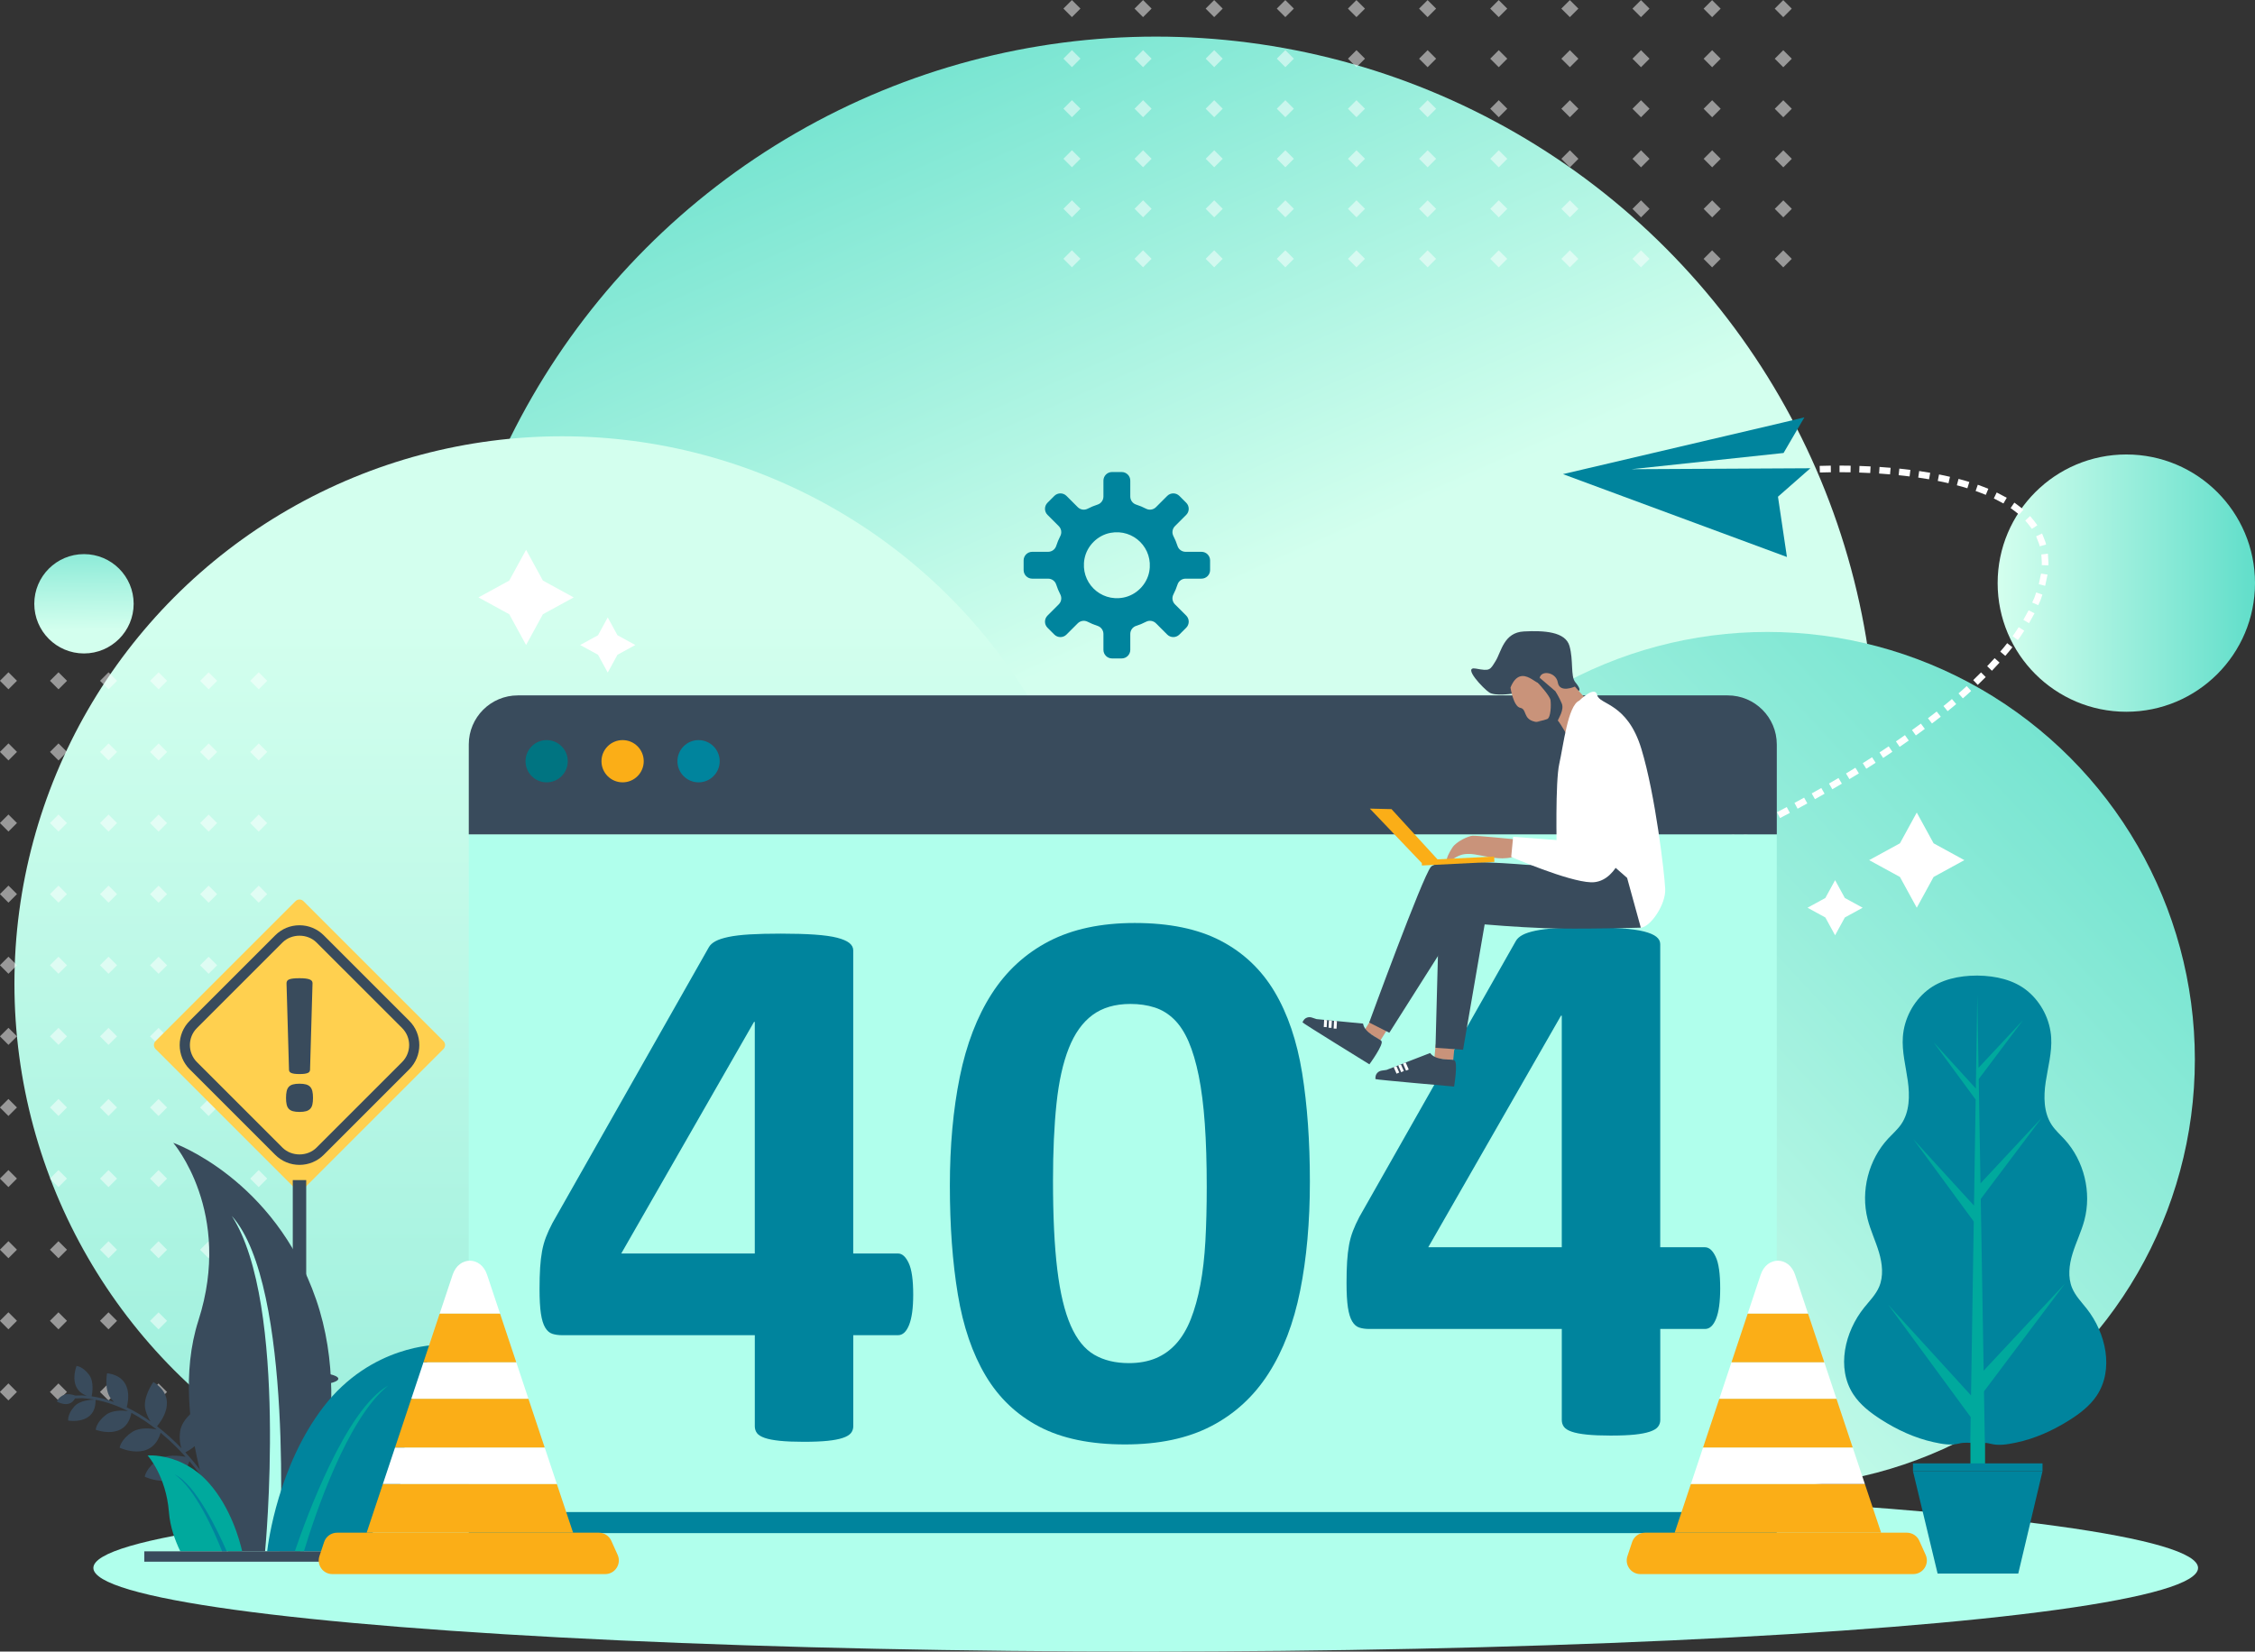 <?xml version="1.0" encoding="utf-8"?>
<!-- Generator: Adobe Illustrator 24.2.1, SVG Export Plug-In . SVG Version: 6.00 Build 0)  -->
<svg version="1.1" id="Layer_1" xmlns="http://www.w3.org/2000/svg" xmlns:xlink="http://www.w3.org/1999/xlink" x="0px" y="0px"
	 viewBox="0 0 1441.04 1055.73" style="enable-background:new 0 0 1441.04 1055.73;" xml:space="preserve">
<rect x="0" y="0" width="1441.04" height="1055.73" fill="#333333" stroke="none"/>
<style type="text/css">
	.st0{fill:url(#SVGID_1_);}
	.st1{fill:url(#SVGID_2_);}
	.st2{fill:url(#SVGID_3_);}
	.st3{opacity:0.5;}
	.st4{fill:#FFFFFF;}
	.st5{fill:url(#SVGID_4_);}
	.st6{fill:url(#SVGID_5_);}
	.st7{fill:#FFD04F;}
	.st8{fill:#394B5C;}
	.st9{fill:#B0FFEC;}
	.st10{fill:#00849D;}
	.st11{fill:#00A99D;}
	.st12{fill-rule:evenodd;clip-rule:evenodd;fill:#FFFFFF;}
	.st13{fill:#007481;}
	.st14{fill:#FBAE17;}
	.st15{fill:#C9937A;}
</style>
<g>
	<g>
		<g>
			
				<linearGradient id="SVGID_1_" gradientUnits="userSpaceOnUse" x1="577.889" y1="-27.476" x2="774.937" y2="416.718" gradientTransform="matrix(1 0 0 1 -65.912 0)">
				<stop  offset="0" style="stop-color:#61DECA"/>
				<stop  offset="0.991" style="stop-color:#D3FFEE"/>
			</linearGradient>
			<circle class="st0" cx="738.67" cy="483.55" r="460.15"/>
			
				<linearGradient id="SVGID_2_" gradientUnits="userSpaceOnUse" x1="9406.488" y1="1526.923" x2="9406.488" y2="387.392" gradientTransform="matrix(-1 0 0 1 9765.637 0)">
				<stop  offset="0" style="stop-color:#61DECA"/>
				<stop  offset="0.991" style="stop-color:#D3FFEE"/>
			</linearGradient>
			<circle class="st1" cx="359.15" cy="628.81" r="349.93"/>
			
				<linearGradient id="SVGID_3_" gradientUnits="userSpaceOnUse" x1="8347.654" y1="408.896" x2="8827.255" y2="854.739" gradientTransform="matrix(-1 0 0 1 9765.637 0)">
				<stop  offset="0" style="stop-color:#61DECA"/>
				<stop  offset="0.991" style="stop-color:#D3FFEE"/>
			</linearGradient>
			<circle class="st2" cx="1129.35" cy="677.21" r="273.26"/>
			<g class="st3">
				<g>
					
						<rect x="726.71" y="129.55" transform="matrix(0.707 -0.707 0.707 0.707 119.657 555.666)" class="st4" width="7.7" height="7.7"/>
					
						<rect x="726.71" y="97.56" transform="matrix(0.707 -0.707 0.707 0.707 142.278 546.296)" class="st4" width="7.7" height="7.7"/>
					
						<rect x="726.71" y="65.57" transform="matrix(0.707 -0.707 0.707 0.707 164.885 536.911)" class="st4" width="7.7" height="7.7"/>
					
						<rect x="726.71" y="33.58" transform="matrix(0.707 -0.707 0.707 0.707 187.504 527.542)" class="st4" width="7.7" height="7.7"/>
					
						<rect x="726.71" y="1.59" transform="matrix(0.707 -0.707 0.707 0.707 210.109 518.158)" class="st4" width="7.7" height="7.7"/>
					
						<rect x="726.71" y="161.54" transform="matrix(0.707 -0.707 0.707 0.707 97.019 565.006)" class="st4" width="7.7" height="7.7"/>
				</g>
				<g>
					
						<rect x="772.17" y="129.55" transform="matrix(0.707 -0.707 0.707 0.707 132.97 587.808)" class="st4" width="7.7" height="7.7"/>
					
						<rect x="772.17" y="97.56" transform="matrix(0.707 -0.707 0.707 0.707 155.589 578.438)" class="st4" width="7.7" height="7.7"/>
					
						<rect x="772.17" y="65.57" transform="matrix(0.707 -0.707 0.707 0.707 178.196 569.052)" class="st4" width="7.7" height="7.7"/>
					
						<rect x="772.17" y="33.58" transform="matrix(0.707 -0.707 0.707 0.707 200.815 559.683)" class="st4" width="7.7" height="7.7"/>
					
						<rect x="772.17" y="1.59" transform="matrix(0.707 -0.707 0.707 0.707 223.419 550.299)" class="st4" width="7.7" height="7.7"/>
					
						<rect x="772.17" y="161.54" transform="matrix(0.707 -0.707 0.707 0.707 110.334 597.153)" class="st4" width="7.7" height="7.7"/>
				</g>
				<g>
					
						<rect x="817.64" y="129.55" transform="matrix(0.707 -0.707 0.707 0.707 146.286 619.955)" class="st4" width="7.7" height="7.7"/>
					
						<rect x="817.64" y="97.56" transform="matrix(0.707 -0.707 0.707 0.707 168.905 610.586)" class="st4" width="7.7" height="7.7"/>
					
						<rect x="817.64" y="65.57" transform="matrix(0.707 -0.707 0.707 0.707 191.511 601.199)" class="st4" width="7.7" height="7.7"/>
					
						<rect x="817.64" y="33.58" transform="matrix(0.707 -0.707 0.707 0.707 214.13 591.83)" class="st4" width="7.7" height="7.7"/>
					
						<rect x="817.64" y="1.59" transform="matrix(0.707 -0.707 0.707 0.707 236.733 582.445)" class="st4" width="7.7" height="7.7"/>
					
						<rect x="817.64" y="161.54" transform="matrix(0.707 -0.707 0.707 0.707 123.649 629.299)" class="st4" width="7.7" height="7.7"/>
				</g>
				<g>
					
						<rect x="863.1" y="129.55" transform="matrix(0.707 -0.707 0.707 0.707 159.602 652.102)" class="st4" width="7.7" height="7.7"/>
					
						<rect x="863.1" y="97.56" transform="matrix(0.707 -0.707 0.707 0.707 182.222 642.733)" class="st4" width="7.7" height="7.7"/>
					
						<rect x="863.1" y="65.57" transform="matrix(0.707 -0.707 0.707 0.707 204.826 633.345)" class="st4" width="7.7" height="7.7"/>
					
						<rect x="863.1" y="33.58" transform="matrix(0.707 -0.707 0.707 0.707 227.445 623.976)" class="st4" width="7.7" height="7.7"/>
					
						<rect x="863.1" y="1.59" transform="matrix(0.707 -0.707 0.707 0.707 250.047 614.591)" class="st4" width="7.7" height="7.7"/>
					
						<rect x="863.1" y="161.54" transform="matrix(0.707 -0.707 0.707 0.707 136.964 661.445)" class="st4" width="7.7" height="7.7"/>
				</g>
				<g>
					
						<rect x="908.56" y="129.55" transform="matrix(0.707 -0.707 0.707 0.707 172.923 684.257)" class="st4" width="7.7" height="7.7"/>
					
						<rect x="908.56" y="97.56" transform="matrix(0.707 -0.707 0.707 0.707 195.543 674.887)" class="st4" width="7.7" height="7.7"/>
					
						<rect x="908.56" y="65.57" transform="matrix(0.707 -0.707 0.707 0.707 218.147 665.498)" class="st4" width="7.7" height="7.7"/>
					
						<rect x="908.56" y="33.58" transform="matrix(0.707 -0.707 0.707 0.707 240.766 656.129)" class="st4" width="7.7" height="7.7"/>
					
						<rect x="908.56" y="1.59" transform="matrix(0.707 -0.707 0.707 0.707 263.368 646.742)" class="st4" width="7.7" height="7.7"/>
					
						<rect x="908.56" y="161.54" transform="matrix(0.707 -0.707 0.707 0.707 150.279 693.592)" class="st4" width="7.7" height="7.7"/>
				</g>
				<g>
					
						<rect x="954.03" y="129.55" transform="matrix(0.707 -0.707 0.707 0.707 186.234 716.398)" class="st4" width="7.7" height="7.7"/>
					
						<rect x="954.03" y="97.56" transform="matrix(0.707 -0.707 0.707 0.707 208.854 707.028)" class="st4" width="7.7" height="7.7"/>
					
						<rect x="954.03" y="65.57" transform="matrix(0.707 -0.707 0.707 0.707 231.456 697.638)" class="st4" width="7.7" height="7.7"/>
					
						<rect x="954.03" y="33.58" transform="matrix(0.707 -0.707 0.707 0.707 254.075 688.269)" class="st4" width="7.7" height="7.7"/>
					
						<rect x="954.03" y="1.59" transform="matrix(0.707 -0.707 0.707 0.707 276.676 678.882)" class="st4" width="7.7" height="7.7"/>
					
						<rect x="954.03" y="161.54" transform="matrix(0.707 -0.707 0.707 0.707 163.594 725.738)" class="st4" width="7.7" height="7.7"/>
				</g>
				<g>
					
						<rect x="999.49" y="129.55" transform="matrix(0.707 -0.707 0.707 0.707 199.55 748.545)" class="st4" width="7.7" height="7.7"/>
					
						<rect x="999.49" y="97.56" transform="matrix(0.707 -0.707 0.707 0.707 222.17 739.175)" class="st4" width="7.7" height="7.7"/>
					
						<rect x="999.49" y="65.57" transform="matrix(0.707 -0.707 0.707 0.707 244.772 729.785)" class="st4" width="7.7" height="7.7"/>
					
						<rect x="999.49" y="33.58" transform="matrix(0.707 -0.707 0.707 0.707 267.39 720.416)" class="st4" width="7.7" height="7.7"/>
					
						<rect x="999.49" y="1.59" transform="matrix(0.707 -0.707 0.707 0.707 289.99 711.028)" class="st4" width="7.7" height="7.7"/>
					
						<rect x="999.49" y="161.54" transform="matrix(0.707 -0.707 0.707 0.707 176.909 757.884)" class="st4" width="7.7" height="7.7"/>
				</g>
				<g>
					
						<rect x="1044.95" y="129.55" transform="matrix(0.707 -0.707 0.707 0.707 212.866 780.692)" class="st4" width="7.7" height="7.7"/>
					
						<rect x="1044.95" y="97.56" transform="matrix(0.707 -0.707 0.707 0.707 235.486 771.323)" class="st4" width="7.7" height="7.7"/>
					
						<rect x="1044.95" y="65.57" transform="matrix(0.707 -0.707 0.707 0.707 258.087 761.932)" class="st4" width="7.7" height="7.7"/>
					
						<rect x="1044.95" y="33.58" transform="matrix(0.707 -0.707 0.707 0.707 280.706 752.563)" class="st4" width="7.7" height="7.7"/>
					
						<rect x="1044.95" y="1.59" transform="matrix(0.707 -0.707 0.707 0.707 303.305 743.173)" class="st4" width="7.7" height="7.7"/>
					
						<rect x="1044.95" y="161.54" transform="matrix(0.707 -0.707 0.707 0.707 190.224 790.03)" class="st4" width="7.7" height="7.7"/>
				</g>
				<g>
					
						<rect x="1090.42" y="129.55" transform="matrix(0.707 -0.707 0.707 0.707 226.189 812.848)" class="st4" width="7.7" height="7.7"/>
					
						<rect x="1090.42" y="97.56" transform="matrix(0.707 -0.707 0.707 0.707 248.808 803.478)" class="st4" width="7.7" height="7.7"/>
					
						<rect x="1090.42" y="65.57" transform="matrix(0.707 -0.707 0.707 0.707 271.409 794.086)" class="st4" width="7.7" height="7.7"/>
					
						<rect x="1090.42" y="33.58" transform="matrix(0.707 -0.707 0.707 0.707 294.028 784.716)" class="st4" width="7.7" height="7.7"/>
					
						<rect x="1090.41" y="1.59" transform="matrix(0.707 -0.707 0.707 0.707 316.626 775.326)" class="st4" width="7.7" height="7.7"/>
					
						<rect x="1090.41" y="161.54" transform="matrix(0.707 -0.707 0.707 0.707 203.538 822.177)" class="st4" width="7.7" height="7.7"/>
				</g>
				<g>
					
						<rect x="681.25" y="129.55" transform="matrix(0.707 -0.707 0.707 0.707 106.338 523.513)" class="st4" width="7.7" height="7.7"/>
					
						<rect x="681.25" y="97.56" transform="matrix(0.707 -0.707 0.707 0.707 128.957 514.143)" class="st4" width="7.7" height="7.7"/>
					
						<rect x="681.25" y="65.57" transform="matrix(0.707 -0.707 0.707 0.707 151.565 504.759)" class="st4" width="7.7" height="7.7"/>
					
						<rect x="681.25" y="33.58" transform="matrix(0.707 -0.707 0.707 0.707 174.184 495.39)" class="st4" width="7.7" height="7.7"/>
					
						<rect x="681.25" y="1.59" transform="matrix(0.707 -0.707 0.707 0.707 196.79 486.008)" class="st4" width="7.7" height="7.7"/>
					
						<rect x="681.25" y="161.54" transform="matrix(0.707 -0.707 0.707 0.707 83.704 532.86)" class="st4" width="7.7" height="7.7"/>
				</g>
				<g>
					
						<rect x="1135.88" y="129.55" transform="matrix(0.707 -0.707 0.707 0.707 239.498 844.987)" class="st4" width="7.7" height="7.7"/>
					
						<rect x="1135.88" y="97.56" transform="matrix(0.707 -0.707 0.707 0.707 262.118 835.618)" class="st4" width="7.7" height="7.7"/>
					
						<rect x="1135.88" y="65.57" transform="matrix(0.707 -0.707 0.707 0.707 284.717 826.225)" class="st4" width="7.7" height="7.7"/>
					
						<rect x="1135.88" y="33.58" transform="matrix(0.707 -0.707 0.707 0.707 307.336 816.856)" class="st4" width="7.7" height="7.7"/>
					
						<rect x="1135.88" y="1.59" transform="matrix(0.707 -0.707 0.707 0.707 329.933 807.465)" class="st4" width="7.7" height="7.7"/>
					
						<rect x="1135.88" y="161.54" transform="matrix(0.707 -0.707 0.707 0.707 216.853 854.323)" class="st4" width="7.7" height="7.7"/>
				</g>
			</g>
			<g class="st3">
				<g>
					
						<rect x="129.55" y="840.55" transform="matrix(0.707 -0.707 0.707 0.707 -558.013 341.651)" class="st4" width="7.7" height="7.7"/>
					
						<rect x="97.56" y="840.55" transform="matrix(0.707 -0.707 0.707 0.707 -567.382 319.031)" class="st4" width="7.7" height="7.7"/>
					
						<rect x="65.57" y="840.55" transform="matrix(0.707 -0.707 0.707 0.707 -576.736 296.393)" class="st4" width="7.7" height="7.7"/>
					
						<rect x="33.58" y="840.55" transform="matrix(0.707 -0.707 0.707 0.707 -586.105 273.774)" class="st4" width="7.7" height="7.7"/>
					
						<rect x="1.59" y="840.55" transform="matrix(0.707 -0.707 0.707 0.707 -595.458 251.139)" class="st4" width="7.7" height="7.7"/>
					
						<rect x="161.54" y="840.55" transform="matrix(0.707 -0.707 0.707 0.707 -548.625 364.244)" class="st4" width="7.7" height="7.7"/>
				</g>
				<g>
					
						<rect x="129.55" y="795.09" transform="matrix(0.707 -0.707 0.707 0.707 -525.865 328.335)" class="st4" width="7.7" height="7.7"/>
					
						<rect x="97.56" y="795.09" transform="matrix(0.707 -0.707 0.707 0.707 -535.235 305.715)" class="st4" width="7.7" height="7.7"/>
					
						<rect x="65.57" y="795.09" transform="matrix(0.707 -0.707 0.707 0.707 -544.59 283.078)" class="st4" width="7.7" height="7.7"/>
					
						<rect x="33.58" y="795.09" transform="matrix(0.707 -0.707 0.707 0.707 -553.959 260.459)" class="st4" width="7.7" height="7.7"/>
					
						<rect x="1.59" y="795.09" transform="matrix(0.707 -0.707 0.707 0.707 -563.312 237.824)" class="st4" width="7.7" height="7.7"/>
					
						<rect x="161.54" y="795.09" transform="matrix(0.707 -0.707 0.707 0.707 -516.479 350.929)" class="st4" width="7.7" height="7.7"/>
				</g>
				<g>
					
						<rect x="129.55" y="749.62" transform="matrix(0.707 -0.707 0.707 0.707 -493.718 315.019)" class="st4" width="7.7" height="7.7"/>
					
						<rect x="97.56" y="749.62" transform="matrix(0.707 -0.707 0.707 0.707 -503.087 292.399)" class="st4" width="7.7" height="7.7"/>
					
						<rect x="65.57" y="749.62" transform="matrix(0.707 -0.707 0.707 0.707 -512.443 269.763)" class="st4" width="7.7" height="7.7"/>
					
						<rect x="33.58" y="749.62" transform="matrix(0.707 -0.707 0.707 0.707 -521.812 247.144)" class="st4" width="7.7" height="7.7"/>
					
						<rect x="1.59" y="749.62" transform="matrix(0.707 -0.707 0.707 0.707 -531.167 224.51)" class="st4" width="7.7" height="7.7"/>
					
						<rect x="161.54" y="749.62" transform="matrix(0.707 -0.707 0.707 0.707 -484.333 337.615)" class="st4" width="7.7" height="7.7"/>
				</g>
				<g>
					
						<rect x="129.55" y="704.16" transform="matrix(0.707 -0.707 0.707 0.707 -461.574 301.708)" class="st4" width="7.7" height="7.7"/>
					
						<rect x="97.56" y="704.16" transform="matrix(0.707 -0.707 0.707 0.707 -470.944 279.088)" class="st4" width="7.7" height="7.7"/>
					
						<rect x="65.57" y="704.16" transform="matrix(0.707 -0.707 0.707 0.707 -480.301 256.453)" class="st4" width="7.7" height="7.7"/>
					
						<rect x="33.58" y="704.16" transform="matrix(0.707 -0.707 0.707 0.707 -489.67 233.834)" class="st4" width="7.7" height="7.7"/>
					
						<rect x="1.59" y="704.16" transform="matrix(0.707 -0.707 0.707 0.707 -499.026 211.2)" class="st4" width="7.7" height="7.7"/>
					
						<rect x="161.54" y="704.16" transform="matrix(0.707 -0.707 0.707 0.707 -452.19 324.305)" class="st4" width="7.7" height="7.7"/>
				</g>
				<g>
					
						<rect x="129.55" y="658.7" transform="matrix(0.707 -0.707 0.707 0.707 -429.423 288.386)" class="st4" width="7.7" height="7.7"/>
					
						<rect x="97.56" y="658.7" transform="matrix(0.707 -0.707 0.707 0.707 -438.792 265.767)" class="st4" width="7.7" height="7.7"/>
					
						<rect x="65.57" y="658.7" transform="matrix(0.707 -0.707 0.707 0.707 -448.15 243.133)" class="st4" width="7.7" height="7.7"/>
					
						<rect x="33.58" y="658.7" transform="matrix(0.707 -0.707 0.707 0.707 -457.519 220.513)" class="st4" width="7.7" height="7.7"/>
					
						<rect x="1.59" y="658.7" transform="matrix(0.707 -0.707 0.707 0.707 -466.875 197.881)" class="st4" width="7.7" height="7.7"/>
					
						<rect x="161.54" y="658.7" transform="matrix(0.707 -0.707 0.707 0.707 -420.04 310.985)" class="st4" width="7.7" height="7.7"/>
				</g>
				<g>
					
						<rect x="129.55" y="613.23" transform="matrix(0.707 -0.707 0.707 0.707 -397.275 275.07)" class="st4" width="7.7" height="7.7"/>
					
						<rect x="97.56" y="613.23" transform="matrix(0.707 -0.707 0.707 0.707 -406.645 252.451)" class="st4" width="7.7" height="7.7"/>
					
						<rect x="65.57" y="613.23" transform="matrix(0.707 -0.707 0.707 0.707 -416.004 229.817)" class="st4" width="7.7" height="7.7"/>
					
						<rect x="33.58" y="613.23" transform="matrix(0.707 -0.707 0.707 0.707 -425.373 207.198)" class="st4" width="7.7" height="7.7"/>
					
						<rect x="1.59" y="613.23" transform="matrix(0.707 -0.707 0.707 0.707 -434.73 184.567)" class="st4" width="7.7" height="7.7"/>
					
						<rect x="161.54" y="613.23" transform="matrix(0.707 -0.707 0.707 0.707 -387.894 297.67)" class="st4" width="7.7" height="7.7"/>
				</g>
				<g>
					
						<rect x="129.55" y="567.77" transform="matrix(0.707 -0.707 0.707 0.707 -365.128 261.754)" class="st4" width="7.7" height="7.7"/>
					
						<rect x="97.56" y="567.77" transform="matrix(0.707 -0.707 0.707 0.707 -374.498 239.135)" class="st4" width="7.7" height="7.7"/>
					
						<rect x="65.57" y="567.77" transform="matrix(0.707 -0.707 0.707 0.707 -383.857 216.502)" class="st4" width="7.7" height="7.7"/>
					
						<rect x="33.58" y="567.77" transform="matrix(0.707 -0.707 0.707 0.707 -393.226 193.883)" class="st4" width="7.7" height="7.7"/>
					
						<rect x="1.59" y="567.77" transform="matrix(0.707 -0.707 0.707 0.707 -402.584 171.253)" class="st4" width="7.7" height="7.7"/>
					
						<rect x="161.54" y="567.77" transform="matrix(0.707 -0.707 0.707 0.707 -355.748 284.355)" class="st4" width="7.7" height="7.7"/>
				</g>
				<g>
					
						<rect x="129.55" y="522.31" transform="matrix(0.707 -0.707 0.707 0.707 -332.983 248.442)" class="st4" width="7.7" height="7.7"/>
					
						<rect x="97.56" y="522.31" transform="matrix(0.707 -0.707 0.707 0.707 -342.353 225.823)" class="st4" width="7.7" height="7.7"/>
					
						<rect x="65.57" y="522.31" transform="matrix(0.707 -0.707 0.707 0.707 -351.714 203.191)" class="st4" width="7.7" height="7.7"/>
					
						<rect x="33.58" y="522.31" transform="matrix(0.707 -0.707 0.707 0.707 -361.083 180.572)" class="st4" width="7.7" height="7.7"/>
					
						<rect x="1.59" y="522.31" transform="matrix(0.707 -0.707 0.707 0.707 -370.442 157.942)" class="st4" width="7.7" height="7.7"/>
					
						<rect x="161.54" y="522.31" transform="matrix(0.707 -0.707 0.707 0.707 -323.604 271.045)" class="st4" width="7.7" height="7.7"/>
				</g>
				<g>
					
						<rect x="129.55" y="476.85" transform="matrix(0.707 -0.707 0.707 0.707 -300.833 235.122)" class="st4" width="7.7" height="7.7"/>
					
						<rect x="97.56" y="476.85" transform="matrix(0.707 -0.707 0.707 0.707 -310.203 212.502)" class="st4" width="7.7" height="7.7"/>
					
						<rect x="65.57" y="476.85" transform="matrix(0.707 -0.707 0.707 0.707 -319.564 189.872)" class="st4" width="7.7" height="7.7"/>
					
						<rect x="33.58" y="476.85" transform="matrix(0.707 -0.707 0.707 0.707 -328.933 167.253)" class="st4" width="7.7" height="7.7"/>
					
						<rect x="1.59" y="476.85" transform="matrix(0.707 -0.707 0.707 0.707 -338.293 144.624)" class="st4" width="7.7" height="7.7"/>
					
						<rect x="161.54" y="476.85" transform="matrix(0.707 -0.707 0.707 0.707 -291.455 257.725)" class="st4" width="7.7" height="7.7"/>
				</g>
				<g>
					
						<rect x="129.55" y="886.01" transform="matrix(0.707 -0.707 0.707 0.707 -590.165 354.973)" class="st4" width="7.7" height="7.7"/>
					
						<rect x="97.56" y="886.01" transform="matrix(0.707 -0.707 0.707 0.707 -599.535 332.353)" class="st4" width="7.7" height="7.7"/>
					
						<rect x="65.57" y="886.01" transform="matrix(0.707 -0.707 0.707 0.707 -608.888 309.715)" class="st4" width="7.7" height="7.7"/>
					
						<rect x="33.58" y="886.01" transform="matrix(0.707 -0.707 0.707 0.707 -618.258 287.096)" class="st4" width="7.7" height="7.7"/>
					
						<rect x="1.59" y="886.01" transform="matrix(0.707 -0.707 0.707 0.707 -627.609 264.459)" class="st4" width="7.7" height="7.7"/>
					
						<rect x="161.54" y="886.01" transform="matrix(0.707 -0.707 0.707 0.707 -580.776 377.566)" class="st4" width="7.7" height="7.7"/>
				</g>
				<g>
					
						<rect x="129.55" y="431.38" transform="matrix(0.707 -0.707 0.707 0.707 -268.686 221.806)" class="st4" width="7.7" height="7.7"/>
					
						<rect x="97.56" y="431.38" transform="matrix(0.707 -0.707 0.707 0.707 -278.055 199.186)" class="st4" width="7.7" height="7.7"/>
					
						<rect x="65.57" y="431.38" transform="matrix(0.707 -0.707 0.707 0.707 -287.418 176.557)" class="st4" width="7.7" height="7.7"/>
					
						<rect x="33.58" y="431.38" transform="matrix(0.707 -0.707 0.707 0.707 -296.786 153.938)" class="st4" width="7.7" height="7.7"/>
					
						<rect x="1.59" y="431.38" transform="matrix(0.707 -0.707 0.707 0.707 -306.147 131.31)" class="st4" width="7.7" height="7.7"/>
					
						<rect x="161.54" y="431.38" transform="matrix(0.707 -0.707 0.707 0.707 -259.309 244.41)" class="st4" width="7.7" height="7.7"/>
				</g>
			</g>
			
				<linearGradient id="SVGID_4_" gradientUnits="userSpaceOnUse" x1="8324.601" y1="372.743" x2="8489.059" y2="372.743" gradientTransform="matrix(-1 0 0 1 9765.637 0)">
				<stop  offset="0" style="stop-color:#61DECA"/>
				<stop  offset="0.991" style="stop-color:#D3FFEE"/>
			</linearGradient>
			<circle class="st5" cx="1358.81" cy="372.74" r="82.23"/>
			
				<linearGradient id="SVGID_5_" gradientUnits="userSpaceOnUse" x1="9712.634" y1="323.784" x2="9711.79" y2="403.119" gradientTransform="matrix(-1 0 0 1 9765.637 0)">
				<stop  offset="0" style="stop-color:#61DECA"/>
				<stop  offset="0.991" style="stop-color:#D3FFEE"/>
			</linearGradient>
			<circle class="st6" cx="53.66" cy="385.95" r="31.75"/>
		</g>
		<g>
			<g>
				<g>
					<path class="st7" d="M188.86,760.01l-89.45-89.45c-1.4-1.4-1.4-3.67,0-5.07l89.45-89.45c1.4-1.4,3.67-1.4,5.07,0l89.45,89.45
						c1.4,1.4,1.4,3.67,0,5.07l-89.45,89.45C192.53,761.41,190.26,761.41,188.86,760.01z"/>
					<g>
						<path class="st8" d="M261.54,652.52l-54.64-54.64c-4.14-4.14-9.65-6.43-15.51-6.43c-5.86,0-11.37,2.28-15.51,6.43
							l-54.64,54.64c-4.14,4.13-6.42,9.64-6.42,15.51c0,5.86,2.28,11.37,6.41,15.51l54.64,54.64c4.14,4.14,9.65,6.43,15.51,6.43
							c5.85,0,11.36-2.28,15.51-6.43l54.64-54.64c4.14-4.14,6.43-9.65,6.43-15.51S265.69,656.66,261.54,652.52z M256.93,678.93
							l-54.64,54.64c-5.81,5.82-15.96,5.83-21.8,0h0.01l-54.64-54.64c-6.01-6.01-6.01-15.79,0-21.8l54.64-54.64
							c5.84-5.83,15.99-5.82,21.8,0l54.65,54.64c2.91,2.91,4.52,6.78,4.52,10.9C261.45,672.14,259.85,676.01,256.93,678.93z"/>
						<path class="st8" d="M185.04,685.04c0.2,0.33,0.56,0.6,1.07,0.82c0.51,0.22,1.19,0.4,2.05,0.52c0.86,0.12,1.93,0.18,3.24,0.18
							c1.26,0,2.33-0.06,3.21-0.18c0.88-0.12,1.57-0.3,2.08-0.52c0.51-0.22,0.87-0.5,1.07-0.82c0.2-0.33,0.33-0.69,0.37-1.1
							l1.59-55.47c0-0.53-0.13-0.99-0.4-1.37c-0.26-0.39-0.71-0.71-1.34-0.98c-0.63-0.26-1.48-0.47-2.54-0.61
							c-1.06-0.14-2.4-0.21-4.03-0.21c-1.63,0-2.98,0.06-4.06,0.18s-1.93,0.32-2.57,0.58c-0.63,0.26-1.07,0.6-1.31,1.01
							c-0.24,0.41-0.37,0.88-0.37,1.41l1.59,55.47C184.71,684.34,184.84,684.71,185.04,685.04z"/>
						<path class="st8" d="M198.21,694.72c-0.67-0.71-1.56-1.22-2.66-1.53s-2.48-0.46-4.15-0.46c-1.67,0-3.06,0.15-4.19,0.46
							c-1.12,0.31-2.01,0.81-2.66,1.53c-0.65,0.71-1.11,1.65-1.37,2.81c-0.26,1.16-0.4,2.6-0.4,4.31c0,1.67,0.13,3.08,0.4,4.22
							c0.26,1.14,0.72,2.06,1.37,2.75c0.65,0.69,1.54,1.19,2.66,1.5c1.12,0.31,2.52,0.46,4.19,0.46c1.67,0,3.05-0.15,4.15-0.46
							c1.1-0.31,1.99-0.8,2.66-1.5c0.67-0.69,1.14-1.61,1.41-2.75c0.26-1.14,0.4-2.55,0.4-4.22c0-1.71-0.13-3.15-0.4-4.31
							C199.35,696.37,198.88,695.43,198.21,694.72z"/>
					</g>
				</g>
				<path class="st8" d="M195.68,876.7V754.32h-8.58V876.7c-11.65,0.39-20.52,2.3-20.52,4.62c0,2.6,11.11,4.7,24.81,4.7
					c13.7,0,24.81-2.11,24.81-4.7C216.2,879,207.33,877.08,195.68,876.7z"/>
			</g>
			<ellipse class="st9" cx="732.16" cy="1002.25" rx="672.49" ry="53.48"/>
			<g>
				<g>
					<path class="st10" d="M1333.49,836.52c-3.34-4.23-7.2-8.18-9.29-13.15c-2.91-6.93-1.94-14.91,0.27-22.09
						c2.21-7.19,5.6-13.99,7.53-21.25c4.75-17.87-0.17-38.02-12.63-51.68c-2.76-3.03-5.88-5.77-8.16-9.18
						c-5.29-7.91-5.32-18.2-3.91-27.62c1.41-9.41,4.07-18.77,3.5-28.27c-0.69-11.46-6.33-22.54-15.19-29.84
						c-8.68-7.15-20.35-9.66-31.62-9.82c0,0,0-0.01,0-0.01c-0.12,0-0.24,0-0.36,0c-0.12,0-0.24-0.01-0.36-0.01c0,0,0,0.01,0,0.01
						c-11.27,0.03-22.96,2.42-31.73,9.47c-8.95,7.2-14.71,18.21-15.53,29.67c-0.68,9.49,1.88,18.88,3.18,28.3
						c1.3,9.43,1.15,19.72-4.23,27.57c-2.32,3.38-5.46,6.09-8.26,9.09c-12.62,13.52-17.77,33.61-13.22,51.54
						c1.85,7.29,5.16,14.13,7.29,21.34c2.13,7.21,3.01,15.2,0.02,22.1c-2.14,4.94-6.05,8.85-9.43,13.04
						c-12.52,15.5-17.92,38.75-7.07,55.47c4.33,6.68,10.79,11.69,17.48,16c10.39,6.7,21.84,12.04,33.96,14.68
						c5.31,1.16,10.81,2.2,16.15,0.86c3.56-0.9,6.27-0.37,10.05-0.37c3.78,0.05,6.5-0.45,10.05,0.49
						c5.32,1.41,10.83,0.42,16.16-0.67c12.15-2.51,23.65-7.72,34.12-14.3c6.74-4.24,13.25-9.18,17.66-15.8
						C1350.98,875.47,1345.84,852.17,1333.49,836.52z"/>
					<path class="st11" d="M1319.74,820.35l-52.1,55.82l-1.85-109.77c7.85-10.45,39.07-52,39.07-52l-39.24,42.04l-1.12-66.69
						c3.4-4.52,28.22-37.57,28.22-37.57l-28.35,30.37l-0.79-46.88l-0.94,60.13l-27.12-29.72c0,0,21.68,29.55,27.01,36.81
						l-1.06,67.78l-38.79-42.51c0,0,31.17,42.49,38.63,52.65l-1.74,111.18l-52.97-58.05c0,0,47.32,64.5,52.75,71.89l-0.26,16.41
						l9.31,0.05l-0.55-32.88C1277.99,875.93,1319.74,820.35,1319.74,820.35z"/>
				</g>
				<rect x="1259.19" y="922.24" class="st11" width="9.35" height="17.93"/>
				<polygon class="st10" points="1222.47,940.39 1305.26,940.39 1289.75,1005.85 1238.21,1005.85 				"/>
				<rect x="1222.47" y="935.43" class="st10" width="82.79" height="4.96"/>
			</g>
			<g>
				<g>
					<path class="st8" d="M47.95,893.9c-3.67,6.75-11.56,2.02-11.56,2.02s0.45-2.22,4-4.08c2.64-1.39,6.44-0.24,7.78,0.25l4.35-0.11
						l0.07,0c0.97,0.05,1.93,0.12,2.89,0.22c-12.42-4.39-6.57-19.05-6.57-19.05s3.9,0.16,8.03,5.66c3.31,4.42,2.01,11.91,1.63,13.75
						c4.96,0.71,9.74,1.97,14.31,3.62c-0.59-0.57-1.2-1.21-1.81-1.95c-4.73-5.67-2.65-16.42-2.65-16.42
						c16.95,2.18,13.58,18.12,12.57,21.78c5.54,2.67,10.68,5.82,15.32,9.12c-1.19-1.65-2.44-4.02-3.34-7.38
						c-2.14-7.98,5.04-17.92,5.04-17.92c16.62,10.46,4.66,25.57,2.32,28.27c2.98,2.3,5.72,4.62,8.18,6.85
						c2.7,2.45,5.19,4.89,7.46,7.23c-0.83-2.22-1.53-5.74-0.86-10.78c1.19-8.96,12.61-15.97,12.61-15.97
						c12.11,17.14-5.22,27.3-9.28,29.38c7.7,8.35,12.15,14.9,12.21,14.99l-1.5,1.01c-0.05-0.07-2.96-4.36-8.14-10.39
						c-6.42,20.32-28.5,9.99-28.5,9.99s0.55-5.54,8.74-10.98c5.28-3.5,13.14-2.59,17.37-1.74c-3.17-3.53-6.99-7.48-11.36-11.44
						c-1.44-1.3-2.98-2.64-4.6-3.98c-5.69,19.18-26.2,9.58-26.2,9.58s0.5-5.07,7.99-10.04c4.71-3.13,11.67-2.41,15.6-1.65
						c-4.74-3.72-10.14-7.42-16.06-10.61c-3.51,18.13-22.81,10.82-22.81,10.82s0.11-4.55,6.44-9.49c4.14-3.23,10.74-2.91,14.2-2.47
						c-6.4-3.24-13.37-5.83-20.75-7.21c0.31,16.45-17.5,13.27-17.5,13.27s-0.63-3.85,3.93-9.01c3.55-4.01,10.81-4.36,12.96-4.37
						c-2.59-0.46-5.24-0.77-7.92-0.91L47.95,893.9z"/>
					<g>
						<g>
							<path class="st8" d="M191.8,991.65c0,0,36.96-83.44,10.22-160.96s-91.32-100.18-91.32-100.18s38.33,44.39,16.08,113.62
								c-21.04,65.48,19.09,147.53,19.09,147.53H191.8z"/>
							<path class="st9" d="M178.72,991.65c0,0,9.47-169.74-30.58-214.38c36.43,56.27,21.26,214.38,21.26,214.38H178.72z"/>
						</g>
						<path class="st11" d="M115.23,991.65h39.53c-1.57-6.96-7.26-28.01-21.45-43.88c-17.24-19.29-38.99-17.42-38.99-17.42
							s11.83,12.98,13.64,36.3C108.7,975.95,111.84,984.66,115.23,991.65z"/>
						<path class="st10" d="M206.65,899.37c-28.78,37.52-35.24,86.45-35.92,92.29h55.95c14.16-13.07,31.51-34.21,31.65-59.64
							c0.24-45.4,21.31-72.33,21.31-72.33S237.3,859.41,206.65,899.37z"/>
						<path class="st10" d="M141.95,991.65h2.96c-5.63-12.89-19.98-43.09-33.43-49.23C124.63,951.24,136.73,978.56,141.95,991.65z"
							/>
						<path class="st11" d="M188.41,991.65h5.81c6.81-22.53,27.64-85.27,53.92-105.98C221,900.72,195.64,970.35,188.41,991.65z"/>
					</g>
				</g>
				<rect x="92.21" y="991.65" class="st8" width="166.82" height="6.62"/>
			</g>
			<g>
				<polygon class="st10" points="1138.43,270.31 998.79,303.07 1141.92,356.04 1136.2,317.5 1156.9,299.32 1042.64,299.92 
					1139.77,289.56 1144.72,281.08 1153.07,266.79 				"/>
				<g>
					<path class="st12" d="M1195.38,298.15l-0.22,4.22c-2.34-0.13-4.68-0.23-7.02-0.3l0.14-4.22
						C1190.65,297.92,1193.02,298.01,1195.38,298.15z"/>
					<polygon class="st12" points="1175.55,297.61 1182.65,297.69 1182.57,301.91 1175.54,301.83 					"/>
					<polygon class="st12" points="1162.83,297.81 1169.95,297.65 1170,301.87 1162.99,302.03 					"/>
					<polygon class="st12" points="1225.83,305.27 1226.44,301.09 1233.48,302.21 1232.76,306.37 					"/>
					<path class="st12" d="M1213.76,299.55c2.36,0.27,4.72,0.47,7.07,0.81l-0.53,4.19c-2.32-0.33-4.65-0.53-6.98-0.79
						L1213.76,299.55z"/>
					<path class="st12" d="M1208.19,299.02l-0.36,4.21c-2.33-0.22-4.67-0.38-7-0.54l0.28-4.21
						C1203.46,298.64,1205.83,298.8,1208.19,299.02z"/>
					<path class="st12" d="M1263.9,309.86c2.24,0.86,4.52,1.63,6.73,2.57l-1.62,3.9c-2.13-0.91-4.34-1.65-6.51-2.49L1263.9,309.86z"
						/>
					<path class="st12" d="M1258.48,308.09l-1.25,4.03c-2.21-0.74-4.47-1.31-6.72-1.92l1.07-4.08
						C1253.89,306.75,1256.21,307.33,1258.48,308.09z"/>
					<path class="st12" d="M1238.31,307.42l0.82-4.14c2.34,0.41,4.66,0.99,6.99,1.5l-0.95,4.11
						C1242.88,308.38,1240.62,307.82,1238.31,307.42z"/>
					<path class="st12" d="M1294.22,332.74l3.1-2.86c1.64,1.85,3.18,3.84,4.64,5.86l-3.51,2.34
						C1297.12,336.25,1295.72,334.44,1294.22,332.74z"/>
					<path class="st12" d="M1284.86,324.77l2.39-3.48c2.03,1.36,3.9,2.98,5.85,4.47l-2.77,3.18
						C1288.5,327.56,1286.77,326.05,1284.86,324.77z"/>
					<polygon class="st12" points="1274.14,318.6 1275.97,314.8 1282.4,318.18 1280.28,321.83 					"/>
					<path class="st12" d="M1308.47,367.27c-0.45,2.41-1.01,4.8-1.52,7.2l-4.08-1.07c0.47-2.25,1-4.49,1.43-6.74L1308.47,367.27z"/>
					<path class="st12" d="M1304.49,354.44l4.19-0.52l0.24,3.74c0.06,1.25,0.22,2.5,0.04,3.73l-4.22-0.15
						c0.17-1.14,0.01-2.27-0.04-3.4L1304.49,354.44z"/>
					<path class="st12" d="M1302.4,345.99l-1.23-3.16l3.81-1.82l1.38,3.52c0.46,1.17,0.97,2.33,1.16,3.58l-4.08,1.09
						C1303.28,348.07,1302.81,347.04,1302.4,345.99z"/>
					<path class="st12" d="M1293.56,403.18c-1.33,1.99-2.58,4.06-4.07,5.93l-3.41-2.48c1.46-1.82,2.66-3.82,3.95-5.75
						L1293.56,403.18z"/>
					<polygon class="st12" points="1300.13,392.04 1296.62,398.36 1292.99,396.21 1296.37,390.12 					"/>
					<polygon class="st12" points="1301.19,378.71 1305.18,380.08 1304.01,383.54 1302.52,386.85 1298.66,385.15 1300.08,381.99 
											"/>
					<polygon class="st12" points="1268.96,432.79 1263.87,437.79 1260.97,434.73 1265.97,429.81 					"/>
					<polygon class="st12" points="1277.79,423.53 1272.93,428.76 1269.88,425.84 1274.65,420.71 					"/>
					<path class="st12" d="M1286.01,413.73c-1.41,1.94-3.04,3.68-4.55,5.53l-3.22-2.73c1.47-1.81,3.08-3.52,4.44-5.4L1286.01,413.73
						z"/>
					<polygon class="st12" points="1237.62,454.82 1240.23,458.13 1234.61,462.47 1232.05,459.11 					"/>
					<path class="st12" d="M1250.09,450.06c-1.78,1.57-3.64,3.04-5.48,4.53l-2.66-3.27c1.82-1.47,3.66-2.93,5.42-4.48
						L1250.09,450.06z"/>
					<path class="st12" d="M1259.65,441.67c-1.75,1.6-3.48,3.23-5.3,4.74l-2.78-3.18c1.8-1.5,3.51-3.1,5.23-4.68L1259.65,441.67z"/>
					<polygon class="st12" points="1206.95,477.06 1209.3,480.56 1203.41,484.5 1201.1,480.97 					"/>
					<polygon class="st12" points="1217.34,469.91 1219.78,473.36 1213.96,477.41 1211.57,473.93 					"/>
					<polygon class="st12" points="1227.53,462.54 1230.05,465.93 1224.32,470.11 1221.85,466.69 					"/>
					<polygon class="st12" points="1174.88,497.3 1177.04,500.93 1170.93,504.51 1168.81,500.86 					"/>
					<polygon class="st12" points="1185.68,490.75 1187.9,494.35 1181.85,498.03 1179.67,494.42 					"/>
					<polygon class="st12" points="1196.33,484.04 1198.61,487.59 1192.64,491.4 1190.39,487.83 					"/>
					<polygon class="st12" points="1141.81,515.89 1143.8,519.61 1137.53,522.91 1135.58,519.17 					"/>
					<polygon class="st12" points="1152.91,509.86 1154.95,513.55 1148.74,516.95 1146.73,513.23 					"/>
					<polygon class="st12" points="1163.89,503.69 1165.98,507.36 1159.83,510.85 1157.76,507.17 					"/>
					<polygon class="st12" points="1101.56,535.94 1107.94,532.96 1109.74,536.77 1103.32,539.77 					"/>
					<polygon class="st12" points="1119.3,527.45 1121.17,531.23 1114.81,534.34 1112.97,530.55 					"/>
					<polygon class="st12" points="1130.54,521.78 1132.47,525.53 1126.16,528.74 1124.26,524.97 					"/>
				</g>
			</g>
			<g>
				<g>
					<rect x="299.56" y="533.32" class="st9" width="835.88" height="446.67"/>
					<path class="st8" d="M1104.08,444.51H330.93c-17.32,0-31.36,14.04-31.36,31.36v57.45h835.88v-57.45
						C1135.44,458.55,1121.4,444.51,1104.08,444.51z"/>
					<circle class="st13" cx="349.33" cy="486.59" r="13.5"/>
					<circle class="st14" cx="397.87" cy="486.59" r="13.5"/>
					<circle class="st10" cx="446.41" cy="486.59" r="13.5"/>
				</g>
			</g>
			<g>
				<polygon class="st4" points="346.94,371.12 366.61,381.88 346.94,392.63 336.19,412.3 325.43,392.63 305.77,381.88 
					325.43,371.12 336.19,351.46 				"/>
				<polygon class="st4" points="394.6,406.07 405.99,412.3 394.6,418.53 388.37,429.91 382.15,418.53 370.76,412.3 382.15,406.07 
					388.37,394.69 				"/>
			</g>
			<path class="st10" d="M767.81,352.73h-10.15c-2.36,0-4.47-1.51-5.18-3.76c-0.7-2.19-1.58-4.31-2.63-6.32
				c-1.09-2.1-0.68-4.67,1-6.34l7.19-7.19c2.14-2.14,2.14-5.62,0-7.76l-4.37-4.37c-2.14-2.14-5.62-2.14-7.76,0l-7.19,7.19
				c-1.68,1.68-4.24,2.09-6.34,1c-2.01-1.05-4.13-1.93-6.32-2.63c-2.25-0.72-3.76-2.82-3.76-5.18v-10.15c0-3.03-2.46-5.49-5.49-5.49
				h-6.18c-3.03,0-5.49,2.46-5.49,5.49v10.15c0,2.36-1.51,4.47-3.76,5.18c-2.19,0.7-4.31,1.58-6.32,2.63c-2.1,1.09-4.67,0.68-6.34-1
				l-7.19-7.19c-2.14-2.14-5.62-2.14-7.76,0l-4.37,4.37c-2.14,2.14-2.14,5.62,0,7.76l7.19,7.19c1.68,1.68,2.09,4.24,1,6.34
				c-1.05,2.02-1.93,4.13-2.63,6.32c-0.72,2.25-2.82,3.76-5.18,3.76h-10.15c-3.03,0-5.49,2.46-5.49,5.49v6.18
				c0,3.03,2.46,5.49,5.49,5.49h10.15c2.36,0,4.47,1.51,5.18,3.76c0.7,2.19,1.58,4.31,2.63,6.32c1.09,2.1,0.68,4.67-1,6.34
				l-7.19,7.19c-2.14,2.14-2.14,5.62,0,7.76l4.37,4.37c2.14,2.14,5.62,2.14,7.76,0l7.19-7.19c1.68-1.68,4.24-2.09,6.34-1
				c2.02,1.05,4.13,1.93,6.32,2.63c2.25,0.72,3.76,2.82,3.76,5.18v10.15c0,3.03,2.46,5.49,5.49,5.49h6.18
				c3.03,0,5.49-2.46,5.49-5.49v-10.15c0-2.36,1.51-4.47,3.76-5.18c2.2-0.7,4.31-1.58,6.32-2.63c2.1-1.09,4.67-0.68,6.34,1
				l7.19,7.19c2.14,2.14,5.62,2.14,7.76,0l4.37-4.37c2.14-2.14,2.14-5.62,0-7.76l-7.19-7.19c-1.68-1.68-2.09-4.24-1-6.34
				c1.05-2.02,1.93-4.13,2.63-6.32c0.72-2.25,2.82-3.76,5.18-3.76h10.15c3.03,0,5.49-2.46,5.49-5.49v-6.18
				C773.3,355.19,770.84,352.73,767.81,352.73z M734.41,365.43c-1.56,8.25-8.31,15-16.56,16.56c-14.85,2.82-27.63-9.96-24.81-24.81
				c1.56-8.25,8.31-15,16.56-16.56C724.45,337.81,737.22,350.58,734.41,365.43z"/>
			<g>
				<polygon class="st4" points="1214.14,539.06 1194.47,549.82 1214.14,560.57 1224.89,580.24 1235.65,560.57 1255.31,549.82 
					1235.65,539.06 1224.89,519.4 				"/>
				<polygon class="st4" points="1166.48,574.01 1155.09,580.24 1166.48,586.47 1172.7,597.85 1178.93,586.47 1190.32,580.24 
					1178.93,574.01 1172.7,562.62 				"/>
			</g>
			<g>
				<path class="st10" d="M583.58,827.6c0,8.46-0.87,14.89-2.61,19.28c-1.74,4.4-4.1,6.6-7.09,6.6h-28.6v58.2
					c0,1.66-0.5,3.11-1.49,4.36c-0.99,1.24-2.74,2.28-5.22,3.11c-2.49,0.83-5.72,1.45-9.7,1.86c-3.98,0.41-9.12,0.62-15.42,0.62
					c-5.97,0-10.99-0.21-15.05-0.62c-4.07-0.42-7.3-1.03-9.7-1.86c-2.41-0.83-4.07-1.87-4.98-3.11c-0.91-1.24-1.37-2.7-1.37-4.36
					v-58.2H359.22c-2.32,0-4.4-0.29-6.22-0.87c-1.83-0.58-3.36-1.9-4.6-3.98c-1.24-2.07-2.16-5.06-2.74-8.95
					c-0.58-3.9-0.87-9.08-0.87-15.55c0-5.3,0.12-9.91,0.37-13.8c0.25-3.89,0.66-7.42,1.24-10.57c0.58-3.15,1.41-6.13,2.49-8.95
					c1.08-2.82,2.45-5.8,4.1-8.95l99.99-176.36c0.83-1.49,2.24-2.77,4.23-3.85c1.99-1.08,4.77-1.99,8.33-2.74
					c3.56-0.74,8.08-1.29,13.55-1.62c5.47-0.33,12.1-0.49,19.9-0.49c8.46,0,15.67,0.21,21.64,0.62c5.97,0.42,10.74,1.08,14.3,1.99
					c3.56,0.92,6.17,2.04,7.83,3.36c1.66,1.33,2.49,2.9,2.49,4.72v193.77h28.6c2.65,0,4.93,2.03,6.84,6.1
					C582.62,811.4,583.58,818.15,583.58,827.6z M482.34,653.24h-0.5l-84.82,148h85.32V653.24z"/>
				<path class="st10" d="M1099.28,823.62c0,8.46-0.87,14.89-2.61,19.28c-1.74,4.4-4.1,6.6-7.09,6.6h-28.6v58.2
					c0,1.66-0.5,3.11-1.49,4.36c-0.99,1.24-2.74,2.28-5.22,3.11c-2.49,0.83-5.72,1.45-9.7,1.86c-3.98,0.41-9.12,0.62-15.42,0.62
					c-5.97,0-10.99-0.21-15.05-0.62c-4.07-0.42-7.3-1.03-9.7-1.86c-2.41-0.83-4.07-1.87-4.98-3.11c-0.91-1.24-1.37-2.7-1.37-4.36
					v-58.2H874.92c-2.32,0-4.4-0.29-6.22-0.87c-1.83-0.58-3.36-1.9-4.6-3.98c-1.24-2.07-2.15-5.06-2.74-8.95
					c-0.58-3.9-0.87-9.08-0.87-15.55c0-5.3,0.12-9.91,0.37-13.8c0.25-3.89,0.66-7.42,1.24-10.57c0.58-3.15,1.41-6.13,2.49-8.95
					c1.08-2.82,2.45-5.8,4.1-8.95l99.99-176.36c0.83-1.49,2.24-2.77,4.23-3.85c1.99-1.08,4.77-1.99,8.33-2.74
					c3.56-0.74,8.08-1.29,13.55-1.62c5.47-0.33,12.1-0.49,19.9-0.49c8.46,0,15.67,0.21,21.64,0.62c5.97,0.42,10.74,1.08,14.3,1.99
					c3.56,0.92,6.17,2.04,7.83,3.36c1.66,1.33,2.49,2.9,2.49,4.72v193.77h28.6c2.65,0,4.93,2.03,6.84,6.1
					C1098.32,807.41,1099.28,814.17,1099.28,823.62z M998.04,649.25h-0.5l-84.82,148h85.32V649.25z"/>
				<path class="st10" d="M837.07,755.41c0,25.71-2.07,48.92-6.22,69.65c-4.15,20.73-10.91,38.39-20.27,52.98
					c-9.37,14.6-21.56,25.79-36.56,33.58c-15.01,7.79-33.37,11.69-55.1,11.69c-22.06,0-40.29-3.77-54.72-11.32
					c-14.43-7.54-25.87-18.41-34.32-32.59c-8.46-14.18-14.39-31.5-17.78-51.99c-3.4-20.48-5.1-43.65-5.1-69.52
					c0-25.53,2.12-48.71,6.34-69.52c4.23-20.81,11.03-38.51,20.4-53.11c9.37-14.59,21.56-25.78,36.57-33.58
					c15-7.79,33.29-11.69,54.85-11.69c22.05,0,40.33,3.77,54.85,11.32c14.51,7.55,25.99,18.41,34.45,32.58
					c8.46,14.18,14.34,31.51,17.66,51.99C835.42,706.37,837.07,729.55,837.07,755.41z M771.16,758.64c0-15.25-0.41-28.73-1.24-40.42
					c-0.83-11.69-2.12-21.84-3.86-30.47c-1.74-8.62-3.9-15.92-6.47-21.89c-2.57-5.97-5.68-10.73-9.33-14.3
					c-3.65-3.57-7.8-6.1-12.44-7.58c-4.64-1.49-9.79-2.24-15.42-2.24c-9.79,0-17.87,2.36-24.25,7.08
					c-6.39,4.73-11.44,11.82-15.17,21.27c-3.73,9.45-6.34,21.23-7.83,35.32c-1.49,14.1-2.24,30.51-2.24,49.25
					c0,22.88,0.91,41.83,2.74,56.84c1.82,15.01,4.68,26.95,8.58,35.82c3.89,8.87,8.91,15.09,15.05,18.66
					c6.13,3.57,13.51,5.35,22.14,5.35c6.47,0,12.19-1.04,17.16-3.11c4.97-2.07,9.33-5.18,13.06-9.33c3.73-4.14,6.84-9.37,9.33-15.67
					c2.49-6.3,4.52-13.59,6.1-21.89c1.57-8.29,2.65-17.66,3.23-28.1C770.87,782.78,771.16,771.25,771.16,758.64z"/>
			</g>
			<g>
				<g>
					<path class="st15" d="M917.46,667.58l-0.85,9c0.88,0.03,12.05,1.14,12.05,1.14l0.85-9L917.46,667.58z"/>
					<path class="st8" d="M913.92,673.11c0,0-27.3,10.6-27.86,10.79c-0.25,0.08-1.57,0.26-2.97,0.44c-2.2,0.28-3.88,1.94-4.08,4
						c-0.07,0.73-0.09,1.32-0.02,1.45c0.23,0.4,50.23,4.76,50.23,4.76s2.69-15.94,0.1-16.82
						C926.75,676.86,917.51,678.14,913.92,673.11z"/>
					<g>
						<polygon class="st4" points="898.27,679.17 900.23,683.64 898.53,684.38 896.55,679.84 						"/>
						<polygon class="st4" points="895.23,680.36 897.1,684.63 895.4,685.37 893.51,681.03 						"/>
						<polygon class="st4" points="892.36,681.48 894.16,685.59 892.46,686.33 890.63,682.15 						"/>
					</g>
				</g>
				<g>
					<path class="st15" d="M876.7,650.95l-4.81,7.66c0.78,0.42,10.26,6.43,10.26,6.43l4.81-7.66L876.7,650.95z"/>
					<path class="st8" d="M871.06,654.3c0,0-29.16-2.79-29.74-2.87c-0.26-0.04-1.52-0.47-2.85-0.94c-2.09-0.74-4.34-0.01-5.44,1.75
						c-0.39,0.62-0.67,1.13-0.67,1.29c0.03,0.46,42.74,26.81,42.74,26.81s9.56-13.04,7.64-14.98
						C880.84,663.41,872.01,660.4,871.06,654.3z"/>
					<g>
						<polygon class="st4" points="854.36,652.69 854.1,657.56 852.25,657.46 852.51,652.51 						"/>
						<polygon class="st4" points="851.11,652.38 850.86,657.04 849.01,656.94 849.26,652.21 						"/>
						<polygon class="st4" points="848.04,652.09 847.8,656.58 845.95,656.48 846.19,651.92 						"/>
					</g>
				</g>
				<path class="st8" d="M978.78,553.08c0,0-58.97-5.39-64.38,1.05c-5.41,6.44-39.43,99.5-39.43,99.5l12.87,6.52l45.48-71.78
					l52.13-24.83L978.78,553.08z"/>
				<path class="st8" d="M966.01,443.46c0,0-10.51,1.57-14.21-0.75c-3.7-2.32-17.69-17.02-8.65-15.33c9.04,1.7,9.01,0.98,12.65-4.93
					c3.64-5.92,5.18-18.17,18.04-18.82c12.86-0.65,26.52,0.1,29.13,9.29c2.61,9.18,0.61,19.32,3.67,23.1c3.06,3.79,5,7.06-2.39,5.74
					c-7.39-1.32-16.1,4.15-16.1,4.15l-13.13-6.15L966.01,443.46z"/>
				<path class="st15" d="M965.26,439.52c0,0,1.81,12.09,6.25,12.94c4.44,0.85,1.56,7.09,9.24,8.85c7.68,1.76,13.07-2.45,14.76-0.74
					c1.68,1.71,9.15,14.95,9.15,14.95l3.39,3.77l8.12-29.43l-9.75-10.98c0,0-9.77,4.43-10.93-2.67c-1.16-7.11-12.41-8.33-11.65-1.21
					C984.58,442.14,972.37,421.97,965.26,439.52z"/>
				<path class="st4" d="M1009.16,447.91c0,0,10.11-10.03,11.5-3.65c1.39,6.38,19.23,4.77,28.24,34.41
					c9.01,29.64,14.74,79.51,15.24,89.52c0.5,10.01-9.52,24.49-15.59,24.79c-6.08,0.3,2.98-11.98-16.96-31.04
					c-19.94-19.06-36.79-19.29-36.79-19.29s-0.99-42.84,1.65-54.44C999.08,476.62,1001.93,450.99,1009.16,447.91z"/>
				<path class="st8" d="M1048.55,592.98c0,0-39.61,1.12-61.6,0.32c-18.11-0.65-38.19-2.4-38.19-2.4l-13.8,80.14l-17.62-1.27
					l2.72-102.96c0,0-3.34-15.59,29.39-14.01c32.73,1.58,78.35-2.14,78.35-2.14l11.99,10.5L1048.55,592.98z"/>
				<path class="st15" d="M966.81,536.37c0,0-23.21-2.28-25.78-2.15c-2.57,0.13-10.3,3.61-12.86,7.52
					c-2.55,3.91-5.67,10.25-1.97,8.69c3.7-1.56,6.24-5.81,16.29-4.25c10.05,1.56,14.65,3.51,23.92,1.87
					C975.68,546.4,966.81,536.37,966.81,536.37z"/>
				<polygon class="st14" points="889.23,517.21 920.09,550.93 908.42,551.52 875.39,516.88 				"/>
				<path class="st4" d="M1015.75,489.21c0,0,5.11-30.39,18.55-17.29c13.43,13.1,8.43,32.67,7.1,53.26
					c-1.28,19.8-9.93,39.31-24.75,38.8c-14.82-0.51-50.93-16.23-50.93-16.23l1.25-12.84l44.11,3.3
					C1011.07,538.2,1010.39,507.26,1015.75,489.21z"/>
				
					<rect x="908.38" y="548.42" transform="matrix(0.999 -0.05 0.05 0.999 -26.397 47.372)" class="st14" width="46.36" height="3.42"/>
				<path class="st8" d="M982.78,436.5c0,0,7.64,8.1,8.06,11.06c0.42,2.97,0.26,11.09-2.11,12.07c-2.37,0.97-7.26,1.83-7.26,1.83
					l4.44,0.38c0,0,9.1,0.18,9.58-1.27c0.47-1.45,4.19-6.84,2.56-10.85c-1.63-4.01-4.1-7.87-4.1-7.87l-10.06-8.64L982.78,436.5z"/>
			</g>
			<rect x="299.56" y="966.54" class="st10" width="835.83" height="13.46"/>
			<g>
				<path class="st14" d="M212.4,1006.2h174.33c6.34,0,10.56-6.54,7.96-12.32l-4.06-9.01c-1.41-3.13-4.52-5.14-7.96-5.14H215.4
					c-3.76,0-7.09,2.41-8.28,5.97l-3,9.01C202.23,1000.36,206.44,1006.2,212.4,1006.2z"/>
				<g>
					<path class="st4" d="M311.26,814.84c-3.99-11.97-18.01-11.97-22,0l-8.29,24.87h38.58L311.26,814.84z"/>
					<polygon class="st4" points="329.91,870.77 270.62,870.77 262.81,894.19 337.71,894.19 					"/>
					<polygon class="st4" points="252.46,925.25 244.65,948.66 355.87,948.66 348.07,925.25 					"/>
					<polygon class="st14" points="319.55,839.71 280.97,839.71 270.62,870.77 329.91,870.77 					"/>
					<polygon class="st14" points="337.71,894.19 262.81,894.19 252.46,925.25 348.07,925.25 					"/>
					<polygon class="st14" points="234.3,979.73 366.23,979.73 355.87,948.66 244.65,948.66 					"/>
				</g>
			</g>
			<g>
				<path class="st14" d="M1048.28,1006.2h174.33c6.34,0,10.56-6.54,7.96-12.32l-4.06-9.01c-1.41-3.13-4.52-5.14-7.96-5.14h-167.27
					c-3.76,0-7.09,2.41-8.28,5.97l-3,9.01C1038.11,1000.36,1042.32,1006.2,1048.28,1006.2z"/>
				<g>
					<path class="st4" d="M1147.14,814.84c-3.99-11.97-18.01-11.97-22,0l-8.29,24.87h38.58L1147.14,814.84z"/>
					<polygon class="st4" points="1165.79,870.77 1106.5,870.77 1098.69,894.19 1173.59,894.19 					"/>
					<polygon class="st4" points="1088.34,925.25 1080.53,948.66 1191.75,948.66 1183.95,925.25 					"/>
					<polygon class="st14" points="1155.43,839.71 1116.85,839.71 1106.5,870.77 1165.79,870.77 					"/>
					<polygon class="st14" points="1173.59,894.19 1098.69,894.19 1088.34,925.25 1183.95,925.25 					"/>
					<polygon class="st14" points="1070.18,979.73 1202.11,979.73 1191.75,948.66 1080.53,948.66 					"/>
				</g>
			</g>
		</g>
	</g>
</g>
</svg>
